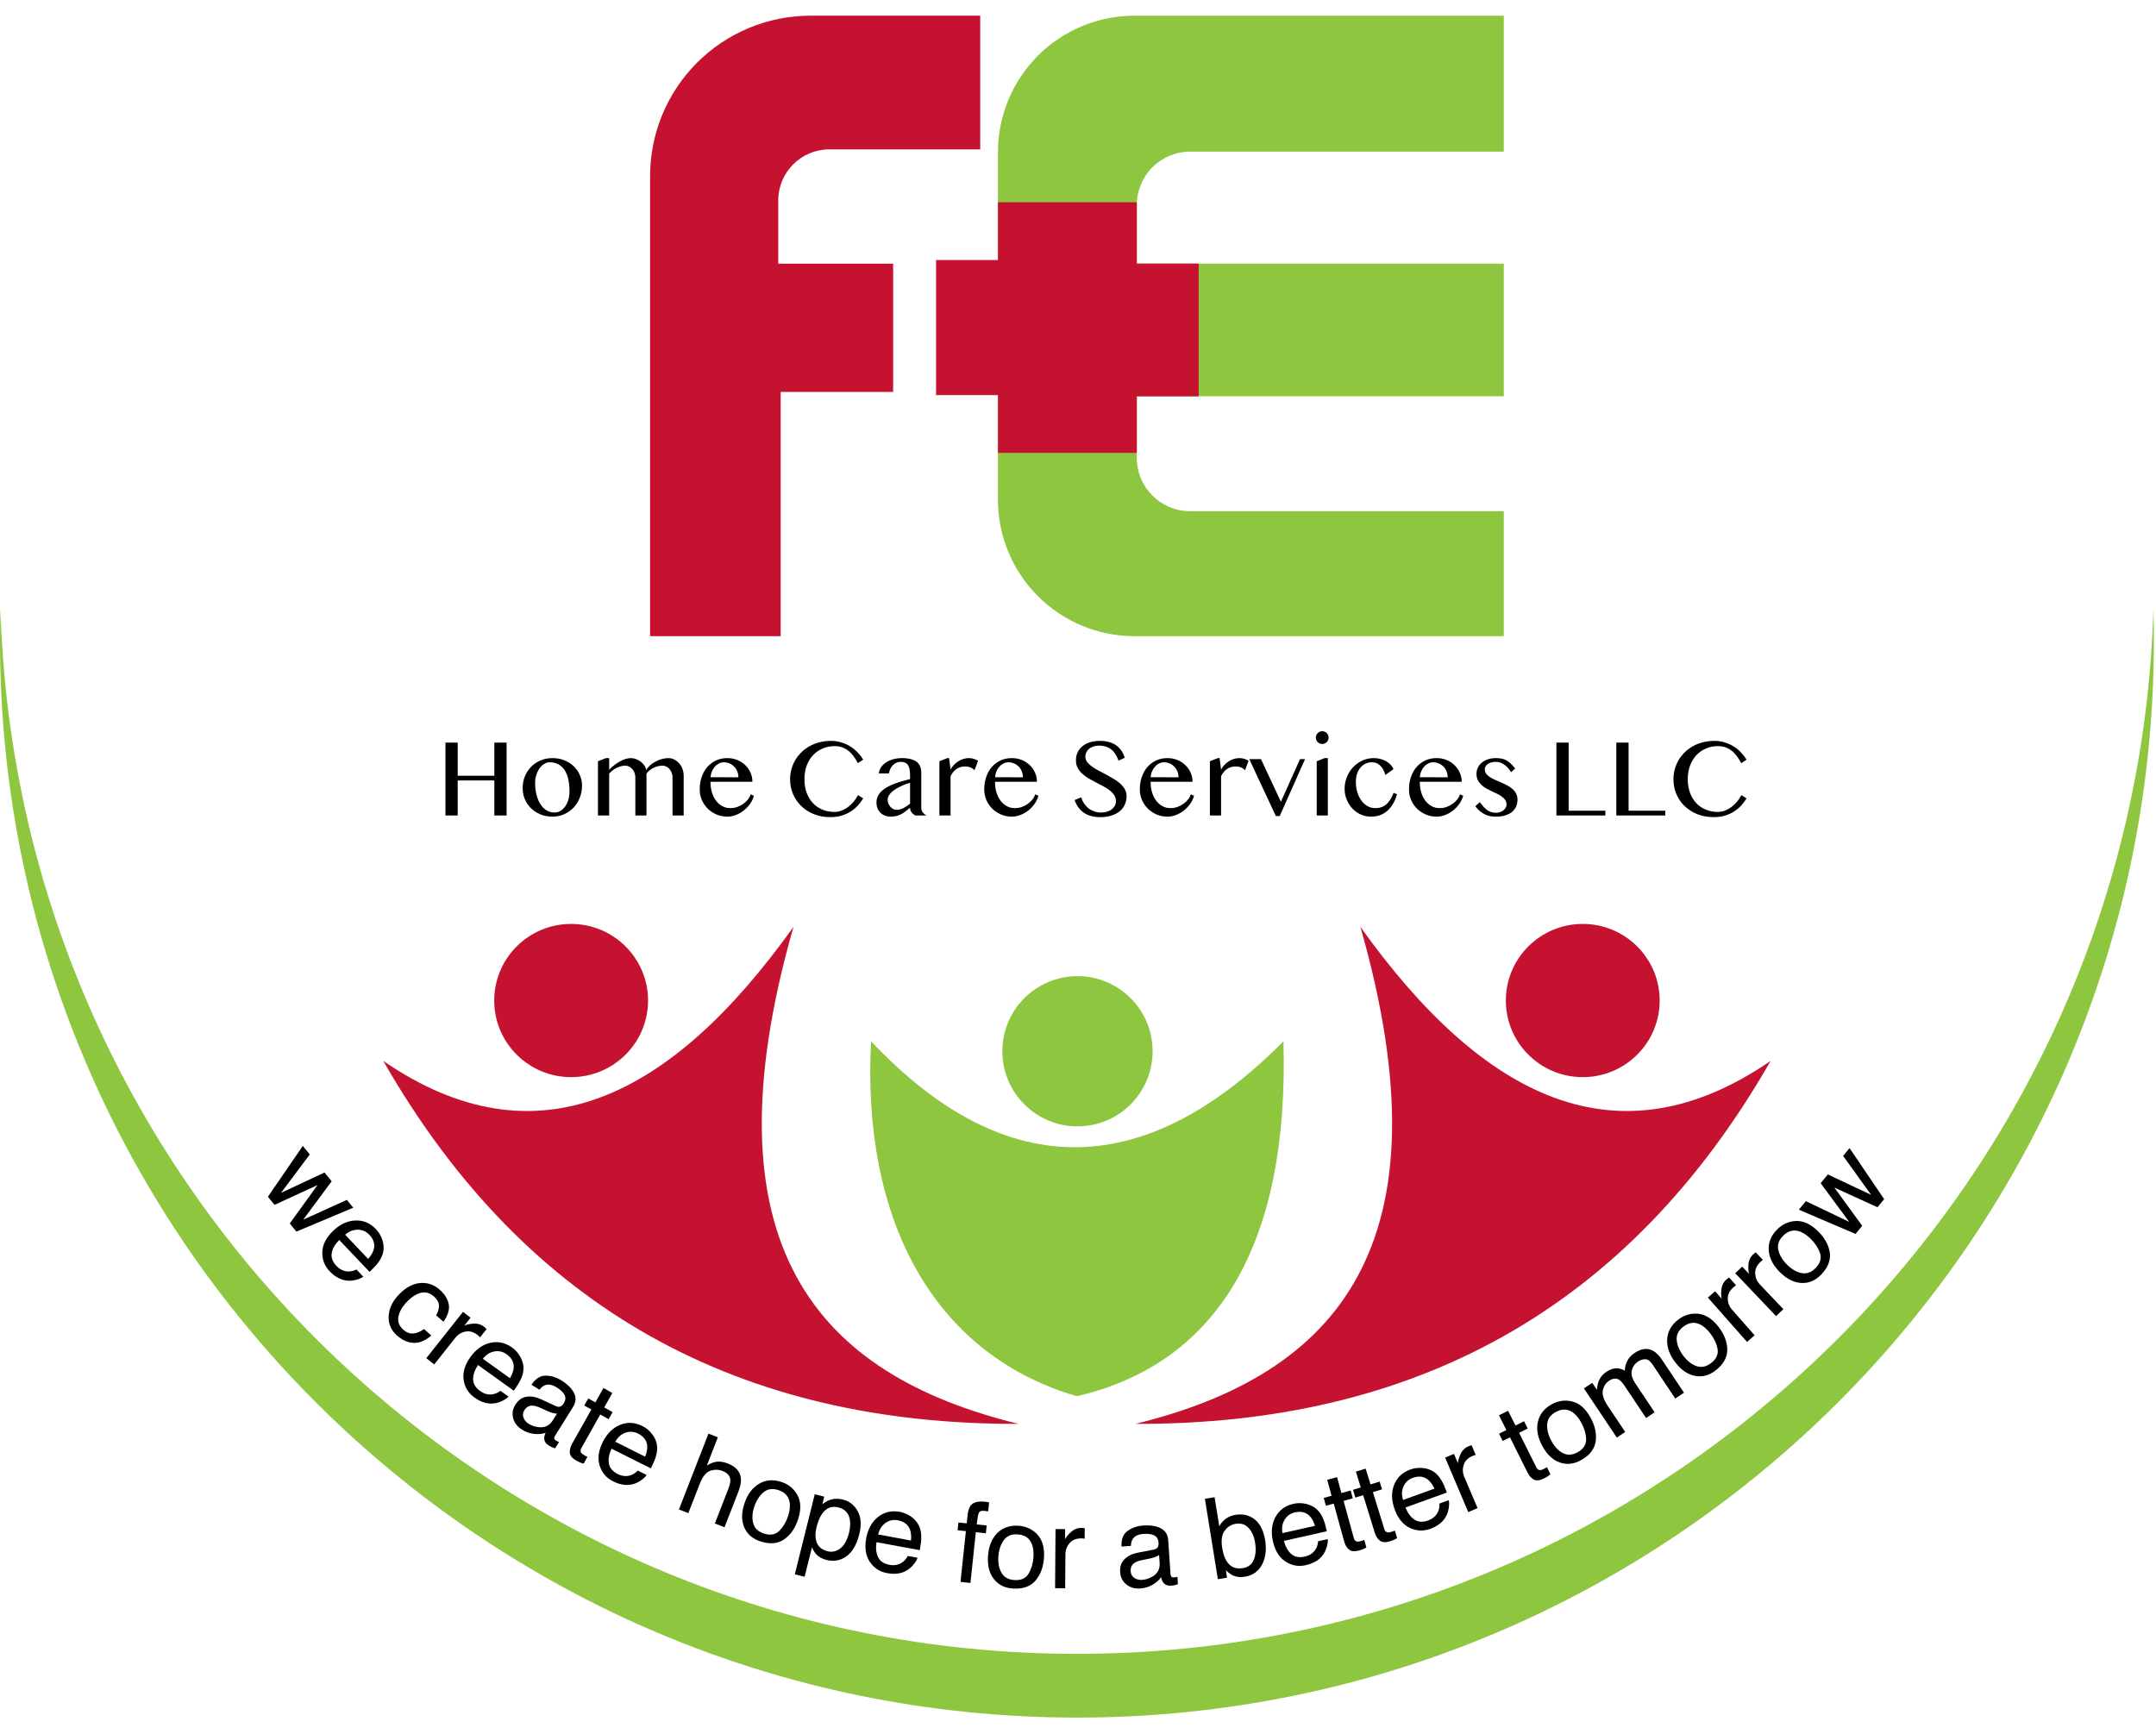 <svg width="92" height="74" viewBox="0 0 92 74" fill="none" xmlns="http://www.w3.org/2000/svg">
<g clip-path="url(#clip0_11057_3140)">
<path fill-rule="evenodd" clip-rule="evenodd" d="M41.828 0.669H34.587C32.771 0.669 31.029 1.39 29.745 2.674C28.462 3.958 27.74 5.7 27.74 7.516V27.151H33.312V16.726H38.112V11.253H33.209V8.557C33.209 7.352 34.185 6.375 35.389 6.375C37.943 6.375 41.828 6.375 41.828 6.375V0.669Z" fill="#C51230"/>
<path fill-rule="evenodd" clip-rule="evenodd" d="M64.169 0.669H48.41C46.864 0.669 45.382 1.283 44.291 2.375C43.198 3.468 42.584 4.95 42.584 6.495V21.325C42.584 22.87 43.198 24.352 44.291 25.445C45.382 26.537 46.864 27.151 48.41 27.151H64.169V21.818H50.786C49.529 21.818 48.51 20.799 48.51 19.541V16.914H64.169V11.25H48.51V8.748C48.51 8.144 48.749 7.565 49.176 7.138C49.603 6.711 50.183 6.471 50.786 6.471C55.13 6.471 64.169 6.471 64.169 6.471V0.669Z" fill="#8EC63F"/>
<path fill-rule="evenodd" clip-rule="evenodd" d="M42.584 8.633H48.51V11.25H51.15V16.914H48.51V19.328H42.584V16.863H39.943V11.098H42.584V8.633Z" fill="#C51230"/>
<path d="M19.531 33.31V34.802H19.008V31.691H19.531V33.108H21.094V31.691H21.617V34.802H21.094V33.31H19.531ZM23.572 34.853C23.387 34.853 23.217 34.821 23.062 34.757C22.908 34.693 22.774 34.606 22.661 34.497C22.549 34.386 22.46 34.257 22.396 34.11C22.334 33.961 22.302 33.802 22.302 33.633C22.302 33.457 22.334 33.291 22.396 33.136C22.46 32.98 22.549 32.843 22.661 32.728C22.774 32.612 22.908 32.521 23.062 32.456C23.217 32.388 23.387 32.355 23.572 32.355C23.755 32.355 23.923 32.385 24.076 32.446C24.231 32.507 24.364 32.591 24.477 32.697C24.59 32.804 24.677 32.929 24.74 33.073C24.804 33.215 24.836 33.368 24.836 33.532C24.836 33.714 24.804 33.885 24.74 34.046C24.677 34.206 24.59 34.346 24.477 34.466C24.364 34.585 24.231 34.68 24.076 34.75C23.923 34.819 23.755 34.853 23.572 34.853ZM23.663 34.677C23.757 34.677 23.843 34.653 23.921 34.605C23.999 34.556 24.067 34.491 24.123 34.41C24.179 34.327 24.223 34.232 24.254 34.124C24.285 34.016 24.301 33.902 24.301 33.781C24.301 33.608 24.286 33.445 24.257 33.293C24.227 33.142 24.178 33.009 24.111 32.897C24.044 32.784 23.956 32.696 23.848 32.632C23.74 32.566 23.609 32.533 23.454 32.533C23.375 32.533 23.297 32.556 23.222 32.603C23.147 32.649 23.08 32.711 23.023 32.791C22.966 32.871 22.921 32.965 22.887 33.073C22.852 33.179 22.835 33.292 22.835 33.413C22.835 33.588 22.853 33.752 22.889 33.906C22.926 34.059 22.98 34.193 23.051 34.307C23.123 34.421 23.209 34.512 23.311 34.579C23.414 34.645 23.532 34.677 23.663 34.677ZM25.858 32.355H25.994V32.852C26.055 32.786 26.124 32.724 26.201 32.664C26.278 32.603 26.357 32.55 26.438 32.505C26.519 32.458 26.601 32.421 26.682 32.395C26.763 32.368 26.841 32.355 26.914 32.355C26.985 32.355 27.056 32.367 27.128 32.392C27.201 32.417 27.268 32.453 27.329 32.498C27.392 32.543 27.445 32.597 27.489 32.66C27.534 32.721 27.564 32.788 27.578 32.861C27.617 32.791 27.671 32.725 27.74 32.664C27.81 32.602 27.888 32.548 27.972 32.503C28.057 32.457 28.146 32.421 28.24 32.395C28.335 32.368 28.428 32.355 28.519 32.355C28.61 32.355 28.694 32.375 28.772 32.416C28.852 32.455 28.922 32.509 28.981 32.578C29.041 32.645 29.087 32.725 29.122 32.817C29.156 32.908 29.174 33.005 29.174 33.108V34.802H28.697V33.174C28.697 33.106 28.686 33.043 28.662 32.983C28.64 32.922 28.61 32.869 28.571 32.824C28.532 32.779 28.485 32.743 28.432 32.716C28.381 32.69 28.326 32.676 28.268 32.676C28.202 32.676 28.135 32.686 28.066 32.704C27.999 32.721 27.935 32.746 27.874 32.777C27.813 32.808 27.757 32.845 27.707 32.887C27.657 32.928 27.617 32.972 27.587 33.019V34.802H27.111V33.174C27.111 33.106 27.1 33.043 27.076 32.983C27.053 32.922 27.021 32.869 26.982 32.824C26.943 32.779 26.897 32.743 26.844 32.716C26.791 32.69 26.735 32.676 26.677 32.676C26.616 32.676 26.553 32.686 26.487 32.704C26.423 32.723 26.36 32.748 26.297 32.779C26.236 32.811 26.179 32.847 26.126 32.89C26.073 32.93 26.029 32.973 25.994 33.019V34.802H25.516V32.489L25.858 32.355ZM31.035 34.853C30.873 34.853 30.719 34.823 30.575 34.762C30.433 34.701 30.309 34.618 30.202 34.513C30.096 34.408 30.012 34.286 29.949 34.145C29.888 34.002 29.858 33.852 29.858 33.692C29.858 33.5 29.886 33.322 29.942 33.16C29.998 32.995 30.078 32.854 30.181 32.735C30.285 32.616 30.408 32.523 30.552 32.456C30.697 32.388 30.859 32.355 31.038 32.355C31.194 32.355 31.338 32.383 31.469 32.439C31.601 32.494 31.713 32.568 31.807 32.662C31.902 32.754 31.976 32.861 32.028 32.983C32.081 33.105 32.107 33.233 32.107 33.366H30.317C30.317 33.527 30.338 33.676 30.378 33.814C30.421 33.952 30.479 34.071 30.554 34.171C30.629 34.271 30.718 34.349 30.822 34.405C30.925 34.462 31.038 34.49 31.162 34.49C31.265 34.49 31.364 34.473 31.46 34.441C31.555 34.406 31.641 34.361 31.718 34.307C31.796 34.252 31.863 34.189 31.917 34.119C31.972 34.049 32.01 33.976 32.032 33.901L32.171 33.962C32.136 34.085 32.081 34.201 32.004 34.309C31.927 34.417 31.838 34.512 31.734 34.593C31.633 34.673 31.522 34.736 31.401 34.783C31.281 34.83 31.159 34.853 31.035 34.853ZM31.509 33.174C31.509 33.083 31.493 32.998 31.46 32.92C31.429 32.842 31.385 32.775 31.328 32.718C31.272 32.66 31.206 32.615 31.131 32.582C31.056 32.55 30.976 32.533 30.89 32.533C30.818 32.533 30.749 32.55 30.683 32.582C30.618 32.614 30.559 32.658 30.507 32.716C30.456 32.772 30.413 32.84 30.378 32.918C30.346 32.996 30.326 33.081 30.32 33.171L31.509 33.174ZM34.327 33.258C34.327 33.475 34.36 33.671 34.425 33.844C34.491 34.017 34.581 34.163 34.695 34.283C34.811 34.402 34.947 34.494 35.103 34.558C35.26 34.62 35.429 34.652 35.612 34.652C35.722 34.652 35.828 34.63 35.929 34.588C36.031 34.546 36.125 34.491 36.211 34.424C36.298 34.355 36.377 34.279 36.445 34.194C36.514 34.108 36.57 34.021 36.614 33.934L36.835 34.075C36.771 34.179 36.695 34.28 36.607 34.377C36.52 34.472 36.418 34.558 36.302 34.633C36.188 34.706 36.058 34.765 35.913 34.809C35.769 34.853 35.608 34.874 35.429 34.874C35.171 34.874 34.937 34.831 34.726 34.745C34.516 34.659 34.336 34.543 34.186 34.396C34.036 34.249 33.919 34.078 33.836 33.882C33.755 33.685 33.714 33.477 33.714 33.258C33.714 33.113 33.733 32.971 33.771 32.833C33.808 32.694 33.862 32.564 33.933 32.444C34.005 32.322 34.091 32.211 34.193 32.111C34.296 32.009 34.412 31.922 34.54 31.85C34.67 31.777 34.812 31.721 34.965 31.681C35.118 31.641 35.282 31.62 35.455 31.62C35.621 31.62 35.773 31.643 35.913 31.689C36.053 31.732 36.181 31.791 36.295 31.864C36.411 31.938 36.513 32.023 36.602 32.12C36.693 32.216 36.771 32.316 36.835 32.42L36.607 32.571C36.477 32.319 36.332 32.135 36.171 32.019C36.01 31.902 35.824 31.843 35.615 31.843C35.435 31.843 35.267 31.876 35.11 31.942C34.954 32.008 34.817 32.101 34.7 32.223C34.584 32.345 34.492 32.494 34.425 32.669C34.36 32.843 34.327 33.039 34.327 33.258ZM39.057 34.802C38.994 34.77 38.941 34.727 38.897 34.67C38.855 34.612 38.834 34.547 38.834 34.473C38.778 34.516 38.722 34.559 38.667 34.605C38.614 34.65 38.555 34.691 38.491 34.729C38.429 34.765 38.358 34.795 38.28 34.818C38.203 34.842 38.114 34.853 38.013 34.853C37.919 34.853 37.834 34.838 37.757 34.806C37.682 34.777 37.618 34.735 37.565 34.682C37.513 34.629 37.472 34.566 37.443 34.492C37.414 34.419 37.4 34.34 37.4 34.255C37.4 34.152 37.421 34.059 37.461 33.976C37.502 33.893 37.557 33.819 37.628 33.755C37.7 33.69 37.783 33.632 37.877 33.582C37.97 33.53 38.071 33.485 38.177 33.446C38.283 33.405 38.393 33.369 38.505 33.338C38.618 33.306 38.727 33.278 38.834 33.251V33.101C38.834 32.991 38.826 32.899 38.81 32.824C38.795 32.749 38.77 32.689 38.738 32.643C38.705 32.596 38.663 32.564 38.611 32.545C38.561 32.525 38.501 32.514 38.43 32.514C38.363 32.514 38.301 32.528 38.245 32.554C38.189 32.581 38.139 32.617 38.095 32.662C38.053 32.706 38.017 32.758 37.989 32.819C37.963 32.879 37.945 32.942 37.935 33.009H37.499C37.511 32.906 37.547 32.814 37.604 32.733C37.664 32.651 37.738 32.583 37.827 32.528C37.916 32.472 38.017 32.429 38.13 32.399C38.244 32.37 38.362 32.355 38.484 32.355C38.641 32.355 38.772 32.37 38.878 32.402C38.985 32.431 39.07 32.474 39.134 32.528C39.198 32.583 39.244 32.65 39.27 32.73C39.298 32.808 39.312 32.895 39.312 32.991V34.473C39.312 34.547 39.334 34.612 39.376 34.67C39.419 34.727 39.473 34.77 39.535 34.802H39.057ZM38.834 33.404C38.765 33.425 38.694 33.45 38.62 33.479C38.547 33.507 38.475 33.539 38.404 33.575C38.334 33.609 38.267 33.647 38.203 33.687C38.139 33.728 38.082 33.772 38.034 33.819C37.985 33.866 37.947 33.915 37.919 33.967C37.891 34.018 37.877 34.072 37.877 34.128C37.877 34.188 37.888 34.244 37.909 34.297C37.931 34.349 37.96 34.395 37.996 34.436C38.032 34.475 38.074 34.506 38.121 34.53C38.167 34.551 38.216 34.562 38.266 34.562C38.319 34.562 38.37 34.555 38.419 34.541C38.467 34.527 38.514 34.508 38.559 34.485C38.605 34.46 38.65 34.432 38.695 34.401C38.741 34.369 38.787 34.336 38.834 34.3V33.404ZM40.426 32.355H40.499L40.562 32.845C40.6 32.773 40.647 32.708 40.703 32.648C40.759 32.589 40.821 32.537 40.889 32.493C40.957 32.449 41.029 32.416 41.104 32.392C41.181 32.367 41.258 32.355 41.337 32.355C41.407 32.355 41.476 32.364 41.543 32.383C41.612 32.402 41.676 32.431 41.735 32.472L41.585 32.873C41.554 32.839 41.521 32.812 41.487 32.791C41.452 32.769 41.417 32.753 41.381 32.742C41.345 32.729 41.308 32.721 41.271 32.718C41.233 32.715 41.196 32.714 41.158 32.714C41.099 32.714 41.04 32.722 40.982 32.739C40.926 32.757 40.872 32.782 40.82 32.817C40.769 32.85 40.721 32.893 40.677 32.946C40.633 32.998 40.595 33.059 40.562 33.129V34.802H40.086V32.486L40.426 32.355ZM43.176 34.853C43.014 34.853 42.86 34.823 42.717 34.762C42.574 34.701 42.45 34.618 42.343 34.513C42.237 34.408 42.153 34.286 42.09 34.145C42.029 34.002 41.999 33.852 41.999 33.692C41.999 33.5 42.027 33.322 42.083 33.16C42.139 32.995 42.219 32.854 42.322 32.735C42.426 32.616 42.549 32.523 42.693 32.456C42.839 32.388 43 32.355 43.179 32.355C43.335 32.355 43.479 32.383 43.61 32.439C43.742 32.494 43.854 32.568 43.948 32.662C44.044 32.754 44.117 32.861 44.169 32.983C44.222 33.105 44.248 33.233 44.248 33.366H42.458C42.458 33.527 42.479 33.676 42.519 33.814C42.562 33.952 42.62 34.071 42.695 34.171C42.77 34.271 42.86 34.349 42.963 34.405C43.066 34.462 43.179 34.49 43.303 34.49C43.406 34.49 43.506 34.473 43.601 34.441C43.696 34.406 43.782 34.361 43.859 34.307C43.937 34.252 44.004 34.189 44.059 34.119C44.113 34.049 44.151 33.976 44.173 33.901L44.312 33.962C44.277 34.085 44.222 34.201 44.145 34.309C44.069 34.417 43.979 34.512 43.876 34.593C43.774 34.673 43.663 34.736 43.542 34.783C43.422 34.83 43.3 34.853 43.176 34.853ZM43.65 33.174C43.65 33.083 43.634 32.998 43.601 32.92C43.57 32.842 43.526 32.775 43.47 32.718C43.413 32.66 43.348 32.615 43.273 32.582C43.197 32.55 43.117 32.533 43.031 32.533C42.959 32.533 42.89 32.55 42.824 32.582C42.759 32.614 42.7 32.658 42.648 32.716C42.597 32.772 42.554 32.84 42.519 32.918C42.487 32.996 42.467 33.081 42.461 33.171L43.65 33.174ZM46.993 34.677C47.07 34.677 47.146 34.667 47.221 34.647C47.296 34.625 47.363 34.594 47.423 34.553C47.482 34.511 47.53 34.46 47.566 34.401C47.602 34.34 47.62 34.269 47.62 34.189C47.62 34.094 47.595 34.01 47.545 33.936C47.496 33.861 47.432 33.793 47.352 33.732C47.273 33.669 47.181 33.611 47.078 33.556C46.976 33.501 46.872 33.447 46.766 33.392C46.66 33.337 46.555 33.28 46.451 33.221C46.35 33.16 46.259 33.092 46.179 33.019C46.099 32.944 46.035 32.861 45.985 32.77C45.936 32.678 45.912 32.572 45.912 32.453C45.912 32.334 45.934 32.224 45.977 32.123C46.023 32.021 46.089 31.933 46.175 31.86C46.261 31.785 46.366 31.726 46.491 31.684C46.618 31.642 46.763 31.62 46.925 31.62C47.072 31.62 47.204 31.636 47.319 31.667C47.435 31.699 47.537 31.745 47.624 31.806C47.712 31.867 47.786 31.942 47.847 32.031C47.908 32.12 47.958 32.223 47.995 32.341L47.728 32.463C47.696 32.367 47.657 32.281 47.608 32.202C47.56 32.123 47.502 32.054 47.434 31.998C47.367 31.942 47.289 31.899 47.2 31.869C47.112 31.838 47.013 31.822 46.902 31.822C46.803 31.822 46.717 31.836 46.644 31.864C46.57 31.891 46.508 31.927 46.459 31.972C46.41 32.016 46.373 32.066 46.348 32.123C46.325 32.177 46.313 32.234 46.313 32.291C46.313 32.373 46.338 32.448 46.388 32.517C46.438 32.584 46.505 32.648 46.587 32.709C46.67 32.769 46.764 32.826 46.869 32.883C46.975 32.939 47.083 32.996 47.193 33.054C47.302 33.112 47.409 33.172 47.514 33.235C47.621 33.297 47.715 33.366 47.798 33.441C47.881 33.514 47.947 33.596 47.998 33.685C48.048 33.773 48.073 33.871 48.073 33.981C48.073 34.104 48.049 34.221 48.002 34.33C47.955 34.438 47.885 34.533 47.791 34.614C47.697 34.694 47.581 34.757 47.441 34.804C47.302 34.851 47.14 34.874 46.956 34.874C46.806 34.874 46.672 34.858 46.555 34.825C46.437 34.792 46.333 34.745 46.243 34.682C46.154 34.62 46.077 34.544 46.013 34.455C45.949 34.364 45.896 34.261 45.855 34.145L46.135 34.03C46.168 34.132 46.211 34.222 46.266 34.302C46.322 34.382 46.387 34.45 46.461 34.506C46.534 34.561 46.616 34.603 46.705 34.633C46.795 34.663 46.892 34.677 46.993 34.677ZM49.816 34.853C49.653 34.853 49.5 34.823 49.356 34.762C49.214 34.701 49.09 34.618 48.983 34.513C48.877 34.408 48.792 34.286 48.73 34.145C48.669 34.002 48.638 33.852 48.638 33.692C48.638 33.5 48.666 33.322 48.723 33.16C48.779 32.995 48.859 32.854 48.962 32.735C49.065 32.616 49.189 32.523 49.333 32.456C49.478 32.388 49.64 32.355 49.818 32.355C49.975 32.355 50.119 32.383 50.25 32.439C50.381 32.494 50.494 32.568 50.588 32.662C50.683 32.754 50.757 32.861 50.808 32.983C50.862 33.105 50.888 33.233 50.888 33.366H49.098C49.098 33.527 49.118 33.676 49.159 33.814C49.201 33.952 49.26 34.071 49.335 34.171C49.41 34.271 49.499 34.349 49.602 34.405C49.706 34.462 49.819 34.49 49.943 34.49C50.046 34.49 50.145 34.473 50.241 34.441C50.336 34.406 50.422 34.361 50.499 34.307C50.577 34.252 50.643 34.189 50.698 34.119C50.753 34.049 50.791 33.976 50.813 33.901L50.952 33.962C50.917 34.085 50.862 34.201 50.785 34.309C50.708 34.417 50.618 34.512 50.515 34.593C50.413 34.673 50.302 34.736 50.182 34.783C50.062 34.83 49.94 34.853 49.816 34.853ZM50.29 33.174C50.29 33.083 50.273 32.998 50.241 32.92C50.209 32.842 50.166 32.775 50.109 32.718C50.053 32.66 49.987 32.615 49.912 32.582C49.837 32.55 49.757 32.533 49.67 32.533C49.599 32.533 49.53 32.55 49.464 32.582C49.398 32.614 49.34 32.658 49.288 32.716C49.236 32.772 49.194 32.84 49.159 32.918C49.126 32.996 49.107 33.081 49.1 33.171L50.29 33.174ZM51.969 32.355H52.042L52.105 32.845C52.143 32.773 52.19 32.708 52.246 32.648C52.303 32.589 52.364 32.537 52.432 32.493C52.5 32.449 52.572 32.416 52.647 32.392C52.724 32.367 52.801 32.355 52.88 32.355C52.95 32.355 53.019 32.364 53.086 32.383C53.155 32.402 53.219 32.431 53.279 32.472L53.128 32.873C53.097 32.839 53.064 32.812 53.03 32.791C52.995 32.769 52.96 32.753 52.924 32.742C52.888 32.729 52.852 32.721 52.814 32.718C52.776 32.715 52.739 32.714 52.701 32.714C52.642 32.714 52.583 32.722 52.525 32.739C52.469 32.757 52.415 32.782 52.364 32.817C52.312 32.85 52.264 32.893 52.22 32.946C52.177 32.998 52.138 33.059 52.105 33.129V34.802H51.629V32.486L51.969 32.355ZM53.809 32.399L54.658 34.218L55.473 32.399H55.688L54.607 34.828H54.443L53.309 32.399H53.809ZM56.187 32.491L56.522 32.355H56.661V34.802H56.187V32.491ZM56.149 31.48C56.149 31.442 56.156 31.407 56.17 31.374C56.184 31.341 56.204 31.312 56.229 31.287C56.254 31.262 56.283 31.243 56.316 31.229C56.349 31.215 56.384 31.207 56.421 31.207C56.459 31.207 56.494 31.215 56.527 31.229C56.56 31.243 56.589 31.262 56.614 31.287C56.639 31.312 56.658 31.341 56.672 31.374C56.686 31.407 56.693 31.442 56.693 31.48C56.693 31.517 56.686 31.552 56.672 31.585C56.658 31.618 56.639 31.647 56.614 31.672C56.589 31.697 56.56 31.717 56.527 31.731C56.494 31.745 56.459 31.752 56.421 31.752C56.384 31.752 56.349 31.745 56.316 31.731C56.283 31.717 56.254 31.697 56.229 31.672C56.204 31.647 56.184 31.618 56.17 31.585C56.156 31.552 56.149 31.517 56.149 31.48ZM59.115 33.075C59.098 33.013 59.075 32.949 59.045 32.885C59.015 32.821 58.977 32.763 58.93 32.711C58.885 32.658 58.831 32.615 58.768 32.582C58.706 32.55 58.632 32.533 58.548 32.533C58.44 32.533 58.343 32.555 58.257 32.599C58.171 32.643 58.098 32.702 58.039 32.777C57.979 32.852 57.934 32.94 57.903 33.04C57.871 33.14 57.856 33.246 57.856 33.359C57.856 33.512 57.875 33.658 57.914 33.795C57.955 33.931 58.011 34.051 58.083 34.154C58.157 34.258 58.244 34.34 58.346 34.401C58.449 34.46 58.564 34.49 58.691 34.49C58.802 34.49 58.898 34.472 58.979 34.438C59.062 34.402 59.133 34.354 59.193 34.295C59.254 34.236 59.306 34.167 59.35 34.089C59.394 34.009 59.433 33.925 59.467 33.837L59.611 33.896C59.57 34.046 59.515 34.181 59.446 34.3C59.377 34.419 59.296 34.519 59.202 34.602C59.11 34.684 59.005 34.746 58.888 34.79C58.772 34.832 58.646 34.853 58.51 34.853C58.352 34.853 58.204 34.823 58.067 34.762C57.929 34.699 57.809 34.614 57.708 34.506C57.606 34.398 57.526 34.272 57.466 34.128C57.407 33.984 57.377 33.831 57.377 33.666C57.377 33.546 57.392 33.43 57.422 33.319C57.451 33.206 57.493 33.102 57.546 33.005C57.601 32.908 57.666 32.819 57.741 32.739C57.817 32.66 57.902 32.592 57.994 32.535C58.086 32.477 58.185 32.433 58.29 32.402C58.396 32.37 58.506 32.355 58.62 32.355C58.716 32.355 58.807 32.366 58.895 32.388C58.983 32.41 59.063 32.441 59.137 32.481C59.21 32.521 59.275 32.57 59.331 32.629C59.388 32.687 59.431 32.752 59.463 32.824L59.115 33.075ZM61.301 34.853C61.139 34.853 60.985 34.823 60.842 34.762C60.699 34.701 60.575 34.618 60.468 34.513C60.362 34.408 60.278 34.286 60.215 34.145C60.154 34.002 60.124 33.852 60.124 33.692C60.124 33.5 60.152 33.322 60.208 33.16C60.264 32.995 60.344 32.854 60.447 32.735C60.551 32.616 60.674 32.523 60.818 32.456C60.964 32.388 61.125 32.355 61.304 32.355C61.46 32.355 61.604 32.383 61.735 32.439C61.867 32.494 61.979 32.568 62.073 32.662C62.169 32.754 62.242 32.861 62.294 32.983C62.347 33.105 62.374 33.233 62.374 33.366H60.584C60.584 33.527 60.604 33.676 60.645 33.814C60.687 33.952 60.745 34.071 60.82 34.171C60.895 34.271 60.985 34.349 61.088 34.405C61.191 34.462 61.304 34.49 61.428 34.49C61.531 34.49 61.631 34.473 61.726 34.441C61.821 34.406 61.907 34.361 61.984 34.307C62.062 34.252 62.129 34.189 62.184 34.119C62.238 34.049 62.277 33.976 62.298 33.901L62.437 33.962C62.403 34.085 62.347 34.201 62.27 34.309C62.194 34.417 62.104 34.512 62.001 34.593C61.899 34.673 61.788 34.736 61.667 34.783C61.547 34.83 61.425 34.853 61.301 34.853ZM61.775 33.174C61.775 33.083 61.759 32.998 61.726 32.92C61.695 32.842 61.651 32.775 61.595 32.718C61.538 32.66 61.473 32.615 61.398 32.582C61.322 32.55 61.242 32.533 61.156 32.533C61.084 32.533 61.015 32.55 60.95 32.582C60.884 32.614 60.825 32.658 60.773 32.716C60.722 32.772 60.679 32.84 60.645 32.918C60.612 32.996 60.592 33.081 60.586 33.171L61.775 33.174ZM63.84 34.687C63.904 34.687 63.963 34.677 64.018 34.659C64.073 34.638 64.12 34.612 64.159 34.579C64.199 34.546 64.231 34.508 64.252 34.466C64.274 34.422 64.285 34.378 64.285 34.333C64.285 34.259 64.266 34.195 64.229 34.14C64.193 34.085 64.144 34.037 64.084 33.995C64.024 33.951 63.956 33.911 63.879 33.875C63.803 33.839 63.725 33.802 63.645 33.765C63.565 33.726 63.487 33.685 63.41 33.643C63.334 33.599 63.265 33.548 63.204 33.49C63.144 33.432 63.096 33.366 63.058 33.291C63.022 33.214 63.004 33.125 63.004 33.023C63.004 32.928 63.025 32.84 63.065 32.758C63.106 32.675 63.162 32.604 63.234 32.545C63.308 32.485 63.395 32.439 63.495 32.406C63.595 32.372 63.704 32.355 63.823 32.355C63.903 32.355 63.977 32.36 64.046 32.371C64.115 32.382 64.182 32.403 64.248 32.434C64.315 32.466 64.382 32.511 64.447 32.571C64.513 32.629 64.582 32.704 64.656 32.798L64.48 32.955C64.389 32.807 64.288 32.697 64.175 32.625C64.064 32.551 63.945 32.514 63.818 32.514C63.75 32.514 63.687 32.523 63.631 32.54C63.574 32.556 63.526 32.578 63.485 32.608C63.446 32.636 63.415 32.67 63.391 32.709C63.37 32.748 63.359 32.79 63.359 32.833C63.359 32.905 63.378 32.968 63.417 33.021C63.458 33.074 63.511 33.123 63.577 33.166C63.642 33.209 63.717 33.248 63.8 33.284C63.884 33.32 63.969 33.357 64.055 33.394C64.143 33.432 64.228 33.472 64.311 33.516C64.396 33.56 64.471 33.611 64.536 33.669C64.602 33.725 64.654 33.791 64.694 33.866C64.734 33.941 64.754 34.028 64.754 34.128C64.754 34.23 64.736 34.325 64.698 34.415C64.661 34.502 64.604 34.579 64.527 34.645C64.452 34.709 64.357 34.76 64.243 34.797C64.129 34.835 63.994 34.853 63.84 34.853C63.769 34.853 63.696 34.848 63.621 34.837C63.548 34.826 63.474 34.805 63.398 34.774C63.323 34.741 63.248 34.695 63.173 34.638C63.098 34.58 63.025 34.504 62.953 34.41L63.147 34.234C63.205 34.315 63.261 34.385 63.314 34.443C63.367 34.499 63.421 34.546 63.476 34.584C63.532 34.62 63.589 34.646 63.647 34.663C63.707 34.679 63.771 34.687 63.84 34.687ZM66.414 31.691H66.937V34.6H68.504V34.802H66.414V31.691ZM68.971 31.691H69.494V34.6H71.061V34.802H68.971V31.691ZM72.02 33.258C72.02 33.475 72.053 33.671 72.119 33.844C72.184 34.017 72.274 34.163 72.389 34.283C72.504 34.402 72.64 34.494 72.797 34.558C72.953 34.62 73.123 34.652 73.306 34.652C73.415 34.652 73.521 34.63 73.623 34.588C73.724 34.546 73.818 34.491 73.904 34.424C73.992 34.355 74.07 34.279 74.139 34.194C74.208 34.108 74.264 34.021 74.308 33.934L74.528 34.075C74.464 34.179 74.388 34.28 74.301 34.377C74.213 34.472 74.111 34.558 73.996 34.633C73.882 34.706 73.752 34.765 73.606 34.809C73.462 34.853 73.301 34.874 73.123 34.874C72.865 34.874 72.63 34.831 72.419 34.745C72.21 34.659 72.03 34.543 71.879 34.396C71.729 34.249 71.613 34.078 71.53 33.882C71.449 33.685 71.408 33.477 71.408 33.258C71.408 33.113 71.427 32.971 71.464 32.833C71.502 32.694 71.556 32.564 71.626 32.444C71.698 32.322 71.785 32.211 71.886 32.111C71.99 32.009 72.106 31.922 72.234 31.85C72.364 31.777 72.505 31.721 72.658 31.681C72.812 31.641 72.975 31.62 73.149 31.62C73.314 31.62 73.467 31.643 73.606 31.689C73.747 31.732 73.874 31.791 73.989 31.864C74.104 31.938 74.207 32.023 74.296 32.12C74.387 32.216 74.464 32.316 74.528 32.42L74.301 32.571C74.171 32.319 74.025 32.135 73.864 32.019C73.703 31.902 73.518 31.843 73.308 31.843C73.128 31.843 72.96 31.876 72.804 31.942C72.647 32.008 72.511 32.101 72.393 32.223C72.278 32.345 72.186 32.494 72.119 32.669C72.053 32.843 72.02 33.039 72.02 33.258Z" fill="black"/>
<path d="M13.218 49.271L11.99 50.911L13.847 50.041L14.153 50.415L12.938 52.054L14.801 51.21L15.074 51.543L12.648 52.563L12.365 52.217L13.549 50.577L11.716 51.422L11.433 51.075L12.921 48.906L13.218 49.271Z" fill="black"/>
<path d="M16.047 52.462C16.172 52.594 16.263 52.752 16.32 52.932C16.376 53.114 16.386 53.283 16.351 53.44C16.318 53.59 16.25 53.734 16.147 53.872C16.079 53.971 15.954 54.107 15.769 54.282L14.476 52.92C14.296 53.102 14.189 53.288 14.156 53.478C14.123 53.667 14.189 53.85 14.354 54.025C14.509 54.188 14.686 54.268 14.884 54.265C14.998 54.261 15.107 54.233 15.21 54.18L15.502 54.487C15.426 54.543 15.326 54.587 15.199 54.619C15.074 54.652 14.957 54.666 14.852 54.658C14.671 54.65 14.498 54.59 14.333 54.48C14.242 54.422 14.154 54.347 14.063 54.252C13.844 54.02 13.741 53.746 13.754 53.427C13.767 53.108 13.924 52.808 14.222 52.525C14.516 52.245 14.832 52.1 15.169 52.088C15.507 52.076 15.799 52.201 16.047 52.462ZM15.709 53.73C15.83 53.59 15.909 53.459 15.945 53.338C16.012 53.111 15.95 52.899 15.76 52.698C15.624 52.555 15.459 52.483 15.265 52.482C15.07 52.482 14.892 52.553 14.729 52.697L15.709 53.73Z" fill="black"/>
<path d="M18.756 55.037C18.973 55.227 19.103 55.434 19.148 55.658C19.193 55.88 19.117 56.132 18.923 56.41L18.608 56.133C18.692 56 18.733 55.864 18.732 55.726C18.732 55.59 18.656 55.454 18.506 55.322C18.299 55.141 18.064 55.11 17.801 55.231C17.632 55.309 17.463 55.442 17.297 55.631C17.13 55.822 17.03 56.017 16.997 56.219C16.965 56.42 17.037 56.597 17.212 56.752C17.346 56.87 17.487 56.923 17.638 56.91C17.787 56.899 17.938 56.835 18.092 56.721L18.406 56.997C18.149 57.217 17.898 57.323 17.652 57.312C17.406 57.303 17.171 57.199 16.946 57.002C16.695 56.782 16.574 56.514 16.584 56.201C16.592 55.888 16.716 55.596 16.955 55.325C17.248 54.992 17.557 54.805 17.884 54.763C18.21 54.723 18.502 54.813 18.756 55.037Z" fill="black"/>
<path d="M19.759 55.986L20.079 56.24L19.809 56.582C19.887 56.535 20.016 56.507 20.194 56.492C20.372 56.478 20.529 56.524 20.663 56.629C20.668 56.634 20.678 56.643 20.692 56.656C20.706 56.67 20.73 56.692 20.763 56.724L20.486 57.075C20.468 57.056 20.453 57.04 20.436 57.025C20.421 57.011 20.402 56.994 20.383 56.979C20.212 56.845 20.039 56.795 19.862 56.83C19.685 56.866 19.542 56.954 19.43 57.094L18.528 58.233L18.191 57.965L19.759 55.986Z" fill="black"/>
<path d="M21.855 57.513C22.002 57.618 22.121 57.755 22.211 57.923C22.301 58.091 22.343 58.256 22.338 58.416C22.333 58.57 22.293 58.724 22.217 58.878C22.171 58.988 22.072 59.145 21.924 59.353L20.398 58.257C20.256 58.47 20.186 58.673 20.188 58.865C20.192 59.057 20.29 59.224 20.486 59.364C20.668 59.496 20.857 59.542 21.051 59.501C21.163 59.477 21.265 59.428 21.355 59.356L21.7 59.603C21.636 59.673 21.546 59.735 21.428 59.791C21.311 59.846 21.2 59.881 21.093 59.894C20.914 59.919 20.732 59.894 20.55 59.818C20.451 59.777 20.349 59.719 20.243 59.642C19.983 59.456 19.83 59.206 19.784 58.891C19.738 58.575 19.834 58.251 20.074 57.916C20.31 57.587 20.594 57.385 20.922 57.31C21.252 57.235 21.562 57.302 21.855 57.513ZM21.762 58.821C21.854 58.661 21.906 58.517 21.919 58.391C21.942 58.156 21.842 57.959 21.618 57.798C21.457 57.682 21.281 57.643 21.09 57.679C20.899 57.715 20.737 57.819 20.604 57.99L21.762 58.821Z" fill="black"/>
<path d="M22.376 60.185C22.311 60.289 22.297 60.396 22.338 60.503C22.377 60.611 22.449 60.698 22.555 60.764C22.684 60.844 22.826 60.893 22.984 60.909C23.247 60.939 23.449 60.843 23.586 60.622L23.768 60.332C23.705 60.332 23.634 60.319 23.551 60.294C23.469 60.268 23.392 60.239 23.32 60.205L23.081 60.094C22.938 60.029 22.82 59.995 22.732 59.99C22.58 59.983 22.461 60.048 22.376 60.185ZM23.715 60.01C23.806 60.052 23.883 60.052 23.948 60.011C23.985 59.989 24.022 59.947 24.058 59.888C24.135 59.765 24.146 59.648 24.093 59.538C24.038 59.427 23.929 59.32 23.763 59.217C23.573 59.098 23.406 59.064 23.263 59.117C23.183 59.144 23.101 59.209 23.02 59.311L22.678 59.099C22.85 58.84 23.052 58.71 23.283 58.711C23.514 58.711 23.741 58.781 23.961 58.918C24.217 59.078 24.395 59.255 24.495 59.451C24.593 59.646 24.579 59.845 24.452 60.048L23.683 61.281C23.659 61.319 23.648 61.354 23.649 61.386C23.652 61.419 23.677 61.45 23.726 61.481C23.743 61.492 23.762 61.502 23.783 61.513C23.805 61.523 23.828 61.533 23.854 61.544L23.688 61.81C23.621 61.791 23.572 61.773 23.539 61.76C23.507 61.744 23.465 61.721 23.415 61.689C23.288 61.611 23.225 61.509 23.222 61.386C23.221 61.322 23.241 61.242 23.283 61.149C23.149 61.199 22.99 61.215 22.806 61.199C22.622 61.182 22.447 61.122 22.28 61.017C22.078 60.892 21.95 60.728 21.898 60.528C21.846 60.327 21.875 60.136 21.989 59.955C22.113 59.756 22.271 59.641 22.466 59.611C22.66 59.58 22.867 59.616 23.087 59.718L23.715 60.01Z" fill="black"/>
<path d="M25.749 59.238L26.129 59.452L25.784 60.067L26.141 60.267L25.971 60.569L25.614 60.368L24.807 61.805C24.764 61.881 24.762 61.949 24.8 62.004C24.821 62.035 24.865 62.07 24.934 62.108C24.951 62.119 24.97 62.129 24.992 62.141C25.013 62.151 25.038 62.163 25.068 62.176L24.904 62.468C24.854 62.456 24.804 62.44 24.755 62.419C24.705 62.398 24.653 62.373 24.598 62.342C24.424 62.244 24.329 62.133 24.316 62.009C24.304 61.886 24.337 61.754 24.415 61.612L25.235 60.155L24.932 59.986L25.102 59.683L25.404 59.853L25.749 59.238Z" fill="black"/>
<path d="M27.416 60.863C27.579 60.944 27.717 61.061 27.832 61.212C27.947 61.364 28.015 61.519 28.035 61.679C28.054 61.832 28.04 61.989 27.989 62.154C27.96 62.27 27.888 62.441 27.774 62.669L26.095 61.827C25.987 62.06 25.949 62.271 25.984 62.461C26.017 62.651 26.142 62.8 26.356 62.908C26.558 63.009 26.751 63.024 26.936 62.953C27.043 62.912 27.135 62.848 27.213 62.762L27.592 62.952C27.541 63.03 27.461 63.106 27.353 63.179C27.247 63.253 27.141 63.304 27.039 63.334C26.866 63.388 26.683 63.391 26.491 63.344C26.387 63.321 26.277 63.279 26.159 63.221C25.875 63.077 25.684 62.854 25.588 62.55C25.492 62.246 25.537 61.91 25.721 61.543C25.903 61.181 26.15 60.936 26.463 60.81C26.776 60.683 27.094 60.701 27.416 60.863ZM27.529 62.169C27.596 61.997 27.626 61.848 27.618 61.721C27.604 61.485 27.473 61.306 27.226 61.182C27.05 61.094 26.869 61.082 26.687 61.147C26.504 61.213 26.361 61.342 26.256 61.532L27.529 62.169Z" fill="black"/>
<path d="M30.231 61.185L30.632 61.341L30.164 62.545C30.305 62.463 30.423 62.413 30.517 62.394C30.679 62.361 30.857 62.382 31.05 62.457C31.397 62.592 31.585 62.803 31.615 63.09C31.631 63.246 31.595 63.439 31.505 63.671L30.916 65.181L30.504 65.02L31.081 63.537C31.149 63.364 31.176 63.228 31.163 63.131C31.139 62.974 31.028 62.857 30.828 62.778C30.662 62.713 30.488 62.711 30.309 62.771C30.13 62.831 29.98 63.018 29.858 63.332L29.372 64.578L28.971 64.423L30.231 61.185Z" fill="black"/>
<path d="M32.606 65.452C32.878 65.539 33.097 65.497 33.263 65.326C33.429 65.155 33.551 64.946 33.631 64.698C33.702 64.473 33.723 64.278 33.696 64.115C33.651 63.855 33.487 63.681 33.204 63.591C32.954 63.511 32.741 63.547 32.567 63.7C32.393 63.852 32.264 64.061 32.178 64.328C32.096 64.584 32.086 64.816 32.145 65.023C32.204 65.23 32.358 65.373 32.606 65.452ZM33.328 63.242C33.643 63.343 33.876 63.531 34.027 63.807C34.178 64.082 34.19 64.421 34.062 64.823C33.939 65.21 33.741 65.501 33.468 65.692C33.197 65.884 32.859 65.915 32.457 65.788C32.12 65.68 31.89 65.483 31.763 65.197C31.637 64.91 31.634 64.578 31.755 64.201C31.883 63.796 32.09 63.508 32.375 63.334C32.66 63.161 32.977 63.131 33.328 63.242Z" fill="black"/>
<path d="M35.311 66.205C35.505 66.254 35.688 66.213 35.856 66.085C36.026 65.956 36.15 65.733 36.23 65.412C36.279 65.217 36.291 65.042 36.27 64.887C36.229 64.59 36.064 64.406 35.776 64.334C35.486 64.262 35.253 64.356 35.075 64.615C34.98 64.752 34.903 64.939 34.845 65.174C34.797 65.363 34.786 65.531 34.81 65.678C34.856 65.959 35.023 66.133 35.311 66.205ZM34.767 63.774L35.172 63.875L35.092 64.201C35.203 64.11 35.316 64.047 35.429 64.01C35.593 63.954 35.771 63.949 35.961 63.997C36.243 64.066 36.455 64.232 36.599 64.494C36.743 64.756 36.766 65.084 36.667 65.479C36.535 66.013 36.297 66.359 35.957 66.517C35.742 66.618 35.515 66.638 35.276 66.578C35.089 66.532 34.942 66.452 34.835 66.34C34.773 66.276 34.71 66.176 34.646 66.043L34.334 67.294L33.916 67.19L34.767 63.774Z" fill="black"/>
<path d="M38.401 64.524C38.58 64.558 38.746 64.631 38.899 64.744C39.051 64.858 39.16 64.989 39.222 65.136C39.284 65.277 39.314 65.434 39.311 65.605C39.315 65.725 39.294 65.909 39.249 66.159L37.401 65.819C37.362 66.072 37.386 66.285 37.47 66.458C37.555 66.632 37.715 66.74 37.953 66.784C38.174 66.824 38.364 66.785 38.522 66.665C38.613 66.596 38.684 66.509 38.735 66.406L39.153 66.482C39.124 66.572 39.069 66.667 38.986 66.767C38.904 66.867 38.817 66.946 38.727 67.004C38.576 67.103 38.402 67.157 38.204 67.166C38.097 67.172 37.98 67.163 37.851 67.138C37.538 67.082 37.292 66.919 37.115 66.654C36.939 66.39 36.888 66.055 36.962 65.649C37.036 65.251 37.206 64.947 37.471 64.739C37.737 64.53 38.046 64.459 38.401 64.524ZM38.874 65.748C38.891 65.564 38.876 65.412 38.834 65.293C38.755 65.07 38.58 64.933 38.308 64.883C38.114 64.847 37.937 64.887 37.781 65.001C37.623 65.115 37.521 65.277 37.474 65.489L38.874 65.748Z" fill="black"/>
<path d="M41.294 64.621C41.319 64.446 41.363 64.321 41.427 64.245C41.542 64.113 41.742 64.061 42.028 64.091C42.055 64.095 42.082 64.098 42.111 64.103C42.139 64.108 42.171 64.113 42.208 64.12L42.167 64.505C42.123 64.497 42.091 64.491 42.072 64.489C42.052 64.485 42.033 64.483 42.016 64.482C41.886 64.468 41.804 64.492 41.772 64.556C41.74 64.62 41.709 64.788 41.681 65.06L42.104 65.105L42.068 65.438L41.64 65.392L41.41 67.558L40.986 67.513L41.216 65.347L40.862 65.309L40.897 64.977L41.251 65.015L41.294 64.621Z" fill="black"/>
<path d="M43.292 67.435C43.577 67.452 43.78 67.357 43.898 67.151C44.017 66.945 44.083 66.712 44.1 66.451C44.114 66.216 44.087 66.022 44.019 65.87C43.912 65.63 43.711 65.502 43.414 65.485C43.151 65.468 42.954 65.556 42.824 65.746C42.692 65.936 42.618 66.172 42.601 66.451C42.586 66.72 42.632 66.947 42.74 67.132C42.849 67.319 43.033 67.42 43.292 67.435ZM43.449 65.116C43.778 65.136 44.05 65.261 44.265 65.49C44.479 65.721 44.574 66.046 44.549 66.466C44.524 66.873 44.404 67.203 44.188 67.456C43.971 67.709 43.651 67.823 43.229 67.797C42.878 67.776 42.606 67.642 42.413 67.395C42.219 67.148 42.135 66.828 42.159 66.431C42.185 66.008 42.314 65.677 42.546 65.439C42.78 65.202 43.081 65.094 43.449 65.116Z" fill="black"/>
<path d="M45.041 65.258L45.45 65.261L45.447 65.697C45.481 65.612 45.564 65.509 45.696 65.389C45.827 65.268 45.978 65.208 46.148 65.209C46.157 65.209 46.17 65.21 46.189 65.211C46.209 65.214 46.241 65.217 46.287 65.222L46.284 65.67C46.259 65.664 46.235 65.661 46.214 65.66C46.192 65.657 46.169 65.657 46.144 65.656C45.927 65.655 45.758 65.722 45.642 65.859C45.523 65.996 45.464 66.154 45.463 66.333L45.452 67.786L45.022 67.782L45.041 65.258Z" fill="black"/>
<path d="M48.247 67.063C48.255 67.186 48.308 67.278 48.403 67.343C48.499 67.407 48.608 67.435 48.732 67.427C48.884 67.416 49.028 67.372 49.165 67.293C49.395 67.162 49.502 66.967 49.484 66.706L49.46 66.365C49.41 66.402 49.344 66.434 49.263 66.461C49.182 66.489 49.102 66.51 49.023 66.525L48.765 66.576C48.61 66.607 48.496 66.647 48.42 66.697C48.294 66.779 48.235 66.902 48.247 67.063ZM49.229 66.136C49.326 66.116 49.39 66.071 49.419 65.999C49.435 65.961 49.441 65.906 49.437 65.836C49.426 65.691 49.367 65.59 49.259 65.532C49.15 65.474 48.998 65.452 48.804 65.465C48.579 65.48 48.424 65.551 48.339 65.677C48.291 65.746 48.264 65.846 48.257 65.977L47.856 66.005C47.842 65.694 47.929 65.471 48.118 65.336C48.305 65.201 48.529 65.125 48.789 65.107C49.09 65.086 49.338 65.127 49.534 65.226C49.727 65.326 49.833 65.495 49.849 65.734L49.949 67.184C49.951 67.228 49.963 67.263 49.983 67.289C50.003 67.314 50.042 67.325 50.102 67.321C50.121 67.32 50.142 67.317 50.166 67.313C50.19 67.308 50.214 67.304 50.242 67.297L50.263 67.61C50.198 67.633 50.148 67.649 50.112 67.656C50.078 67.663 50.031 67.669 49.97 67.672C49.822 67.683 49.712 67.639 49.637 67.539C49.598 67.487 49.568 67.412 49.547 67.312C49.467 67.43 49.349 67.537 49.19 67.632C49.032 67.725 48.854 67.78 48.656 67.794C48.419 67.81 48.221 67.752 48.061 67.62C47.901 67.489 47.813 67.317 47.799 67.103C47.782 66.869 47.844 66.684 47.984 66.545C48.123 66.406 48.311 66.313 48.55 66.267L49.229 66.136Z" fill="black"/>
<path d="M51.415 63.967L51.828 63.899L52.029 65.14C52.102 65.006 52.198 64.897 52.317 64.812C52.437 64.729 52.572 64.676 52.722 64.651C53.038 64.6 53.311 64.665 53.541 64.847C53.772 65.029 53.92 65.328 53.988 65.743C54.05 66.138 54.007 66.481 53.855 66.773C53.703 67.065 53.456 67.238 53.112 67.293C52.92 67.325 52.751 67.305 52.604 67.234C52.516 67.192 52.418 67.119 52.309 67.015L52.361 67.334L51.968 67.396L51.415 63.967ZM53.027 66.927C53.257 66.89 53.414 66.773 53.499 66.575C53.584 66.376 53.603 66.13 53.556 65.834C53.513 65.573 53.421 65.364 53.28 65.211C53.137 65.057 52.955 64.998 52.733 65.034C52.54 65.065 52.381 65.162 52.259 65.328C52.136 65.493 52.1 65.737 52.152 66.06C52.19 66.296 52.251 66.481 52.335 66.617C52.49 66.873 52.721 66.977 53.027 66.927Z" fill="black"/>
<path d="M55.199 64.179C55.376 64.14 55.557 64.142 55.742 64.186C55.927 64.231 56.078 64.309 56.194 64.419C56.307 64.525 56.396 64.657 56.46 64.817C56.511 64.924 56.564 65.103 56.62 65.351L54.788 65.763C54.851 66.011 54.956 66.198 55.102 66.324C55.248 66.449 55.439 66.486 55.674 66.433C55.893 66.384 56.052 66.273 56.151 66.102C56.207 66.002 56.238 65.894 56.245 65.778L56.658 65.686C56.667 65.778 56.654 65.887 56.617 66.012C56.581 66.138 56.533 66.243 56.473 66.331C56.372 66.483 56.233 66.601 56.054 66.686C55.958 66.733 55.847 66.771 55.72 66.8C55.408 66.87 55.119 66.818 54.853 66.643C54.586 66.469 54.407 66.18 54.317 65.778C54.228 65.383 54.265 65.038 54.428 64.741C54.59 64.446 54.847 64.258 55.199 64.179ZM56.114 65.119C56.057 64.943 55.984 64.808 55.898 64.716C55.739 64.542 55.524 64.485 55.254 64.547C55.062 64.589 54.915 64.695 54.815 64.862C54.716 65.027 54.685 65.218 54.725 65.431L56.114 65.119Z" fill="black"/>
<path d="M56.634 63.157L57.054 63.041L57.24 63.721L57.635 63.612L57.727 63.946L57.333 64.055L57.77 65.643C57.792 65.729 57.838 65.778 57.904 65.791C57.941 65.798 57.996 65.792 58.072 65.771C58.093 65.765 58.114 65.759 58.136 65.752C58.16 65.744 58.186 65.735 58.216 65.725L58.305 66.047C58.261 66.073 58.214 66.097 58.164 66.117C58.114 66.137 58.059 66.156 57.999 66.172C57.806 66.225 57.661 66.212 57.565 66.135C57.469 66.056 57.399 65.938 57.356 65.782L56.913 64.171L56.578 64.262L56.486 63.929L56.82 63.836L56.634 63.157Z" fill="black"/>
<path d="M57.858 62.807L58.274 62.679L58.483 63.352L58.873 63.231L58.975 63.563L58.584 63.683L59.071 65.258C59.097 65.341 59.143 65.389 59.211 65.399C59.247 65.406 59.303 65.398 59.378 65.375C59.398 65.369 59.419 65.362 59.442 65.354C59.464 65.346 59.49 65.336 59.52 65.324L59.618 65.644C59.576 65.672 59.53 65.697 59.48 65.718C59.431 65.74 59.377 65.76 59.317 65.778C59.125 65.837 58.981 65.829 58.881 65.754C58.783 65.679 58.71 65.564 58.662 65.409L58.168 63.812L57.836 63.915L57.734 63.584L58.066 63.48L57.858 62.807Z" fill="black"/>
<path d="M60.183 62.716C60.355 62.653 60.535 62.634 60.724 62.654C60.912 62.675 61.072 62.733 61.201 62.828C61.326 62.919 61.43 63.039 61.514 63.189C61.578 63.289 61.653 63.46 61.741 63.7L59.974 64.338C60.069 64.577 60.197 64.748 60.357 64.855C60.518 64.961 60.712 64.974 60.938 64.892C61.149 64.816 61.294 64.686 61.37 64.503C61.413 64.397 61.43 64.286 61.422 64.17L61.82 64.026C61.842 64.117 61.842 64.227 61.822 64.356C61.801 64.484 61.766 64.595 61.717 64.69C61.638 64.853 61.513 64.988 61.347 65.095C61.258 65.154 61.153 65.206 61.029 65.25C60.73 65.359 60.437 65.343 60.15 65.204C59.864 65.065 59.651 64.8 59.511 64.413C59.372 64.032 59.365 63.685 59.489 63.371C59.612 63.057 59.844 62.839 60.183 62.716ZM61.21 63.533C61.13 63.366 61.042 63.242 60.944 63.16C60.764 63.008 60.544 62.979 60.285 63.073C60.099 63.14 59.967 63.263 59.889 63.44C59.81 63.618 59.805 63.811 59.871 64.017L61.21 63.533Z" fill="black"/>
<path d="M61.666 62.209L62.043 62.049L62.213 62.451C62.212 62.36 62.246 62.232 62.319 62.069C62.392 61.905 62.507 61.791 62.664 61.724C62.672 61.721 62.685 61.717 62.702 61.711C62.72 61.704 62.752 61.695 62.796 61.681L62.971 62.093C62.945 62.099 62.923 62.105 62.903 62.112C62.883 62.119 62.86 62.127 62.836 62.137C62.637 62.222 62.51 62.35 62.457 62.523C62.404 62.694 62.412 62.864 62.482 63.028L63.05 64.364L62.653 64.533L61.666 62.209Z" fill="black"/>
<path d="M63.964 60.403L64.353 60.209L64.668 60.839L65.034 60.657L65.189 60.967L64.823 61.15L65.558 62.625C65.597 62.704 65.65 62.742 65.718 62.742C65.755 62.743 65.809 62.726 65.879 62.691C65.897 62.682 65.917 62.671 65.939 62.66C65.96 62.648 65.984 62.634 66.011 62.617L66.16 62.917C66.122 62.952 66.081 62.984 66.036 63.013C65.991 63.042 65.94 63.071 65.884 63.099C65.705 63.188 65.56 63.204 65.45 63.145C65.341 63.086 65.251 62.985 65.178 62.839L64.433 61.343L64.122 61.499L63.968 61.188L64.279 61.034L63.964 60.403Z" fill="black"/>
<path d="M67.325 61.977C67.575 61.836 67.693 61.649 67.682 61.411C67.671 61.174 67.601 60.941 67.474 60.712C67.359 60.507 67.232 60.358 67.094 60.266C66.874 60.123 66.635 60.123 66.376 60.268C66.146 60.396 66.028 60.576 66.019 60.807C66.012 61.038 66.076 61.277 66.213 61.52C66.344 61.755 66.505 61.921 66.697 62.02C66.888 62.118 67.098 62.103 67.325 61.977ZM66.205 59.938C66.495 59.778 66.791 59.737 67.096 59.815C67.401 59.892 67.656 60.116 67.861 60.483C68.06 60.839 68.136 61.181 68.091 61.511C68.044 61.841 67.837 62.109 67.468 62.315C67.16 62.488 66.859 62.521 66.562 62.417C66.267 62.313 66.023 62.088 65.829 61.743C65.622 61.372 65.553 61.024 65.621 60.697C65.69 60.372 65.884 60.119 66.205 59.938Z" fill="black"/>
<path d="M67.589 59.255L67.943 59.018L68.143 59.316C68.158 59.156 68.185 59.03 68.223 58.936C68.287 58.778 68.395 58.649 68.544 58.549C68.714 58.435 68.879 58.385 69.037 58.398C69.127 58.407 69.226 58.44 69.335 58.499C69.339 58.334 69.377 58.189 69.448 58.062C69.519 57.936 69.622 57.828 69.756 57.739C70.043 57.548 70.305 57.519 70.545 57.653C70.674 57.726 70.801 57.855 70.925 58.04L71.859 59.439L71.486 59.687L70.513 58.229C70.419 58.089 70.32 58.016 70.214 58.011C70.107 58.007 70.004 58.038 69.901 58.106C69.761 58.2 69.671 58.328 69.632 58.489C69.592 58.649 69.645 58.837 69.79 59.054L70.605 60.275L70.241 60.519L69.326 59.149C69.231 59.007 69.144 58.914 69.066 58.872C68.947 58.811 68.811 58.829 68.663 58.928C68.528 59.019 68.44 59.153 68.397 59.33C68.356 59.507 68.426 59.731 68.606 60.002L69.35 61.114L68.992 61.354L67.589 59.255Z" fill="black"/>
<path d="M73.023 58.167C73.248 57.99 73.336 57.785 73.287 57.552C73.239 57.319 73.133 57.101 72.972 56.896C72.825 56.711 72.677 56.584 72.525 56.516C72.286 56.408 72.05 56.447 71.817 56.63C71.611 56.793 71.522 56.989 71.55 57.219C71.579 57.449 71.68 57.672 71.853 57.893C72.02 58.103 72.205 58.243 72.41 58.309C72.615 58.376 72.819 58.328 73.023 58.167ZM71.597 56.332C71.856 56.128 72.143 56.04 72.456 56.069C72.769 56.098 73.056 56.277 73.317 56.608C73.57 56.927 73.699 57.254 73.706 57.587C73.712 57.92 73.55 58.217 73.219 58.479C72.941 58.698 72.648 58.779 72.34 58.722C72.032 58.667 71.755 58.484 71.51 58.172C71.247 57.839 71.124 57.507 71.14 57.173C71.156 56.84 71.308 56.56 71.597 56.332Z" fill="black"/>
<path d="M72.878 55.379L73.186 55.109L73.474 55.436C73.443 55.35 73.436 55.218 73.454 55.041C73.471 54.862 73.544 54.717 73.672 54.604C73.678 54.598 73.688 54.59 73.704 54.578C73.719 54.567 73.746 54.548 73.784 54.522L74.081 54.856C74.058 54.87 74.038 54.883 74.022 54.897C74.004 54.91 73.986 54.925 73.967 54.941C73.803 55.085 73.724 55.247 73.727 55.426C73.731 55.607 73.793 55.765 73.911 55.898L74.872 56.988L74.549 57.272L72.878 55.379Z" fill="black"/>
<path d="M74.045 54.34L74.342 54.059L74.643 54.374C74.609 54.289 74.597 54.158 74.607 53.98C74.618 53.802 74.686 53.653 74.809 53.536C74.815 53.531 74.826 53.521 74.84 53.51C74.855 53.497 74.881 53.477 74.918 53.448L75.226 53.773C75.205 53.787 75.185 53.802 75.169 53.814C75.152 53.828 75.135 53.844 75.116 53.862C74.96 54.011 74.886 54.176 74.897 54.355C74.907 54.536 74.974 54.69 75.097 54.82L76.099 55.872L75.787 56.169L74.045 54.34Z" fill="black"/>
<path d="M77.482 54.11C77.68 53.904 77.738 53.688 77.657 53.465C77.576 53.241 77.441 53.04 77.253 52.859C77.083 52.697 76.917 52.591 76.758 52.545C76.506 52.472 76.278 52.542 76.073 52.757C75.89 52.947 75.83 53.154 75.89 53.377C75.951 53.6 76.082 53.809 76.285 54.002C76.48 54.188 76.682 54.299 76.895 54.336C77.107 54.373 77.302 54.298 77.482 54.11ZM75.813 52.493C76.041 52.254 76.312 52.127 76.627 52.111C76.941 52.096 77.25 52.234 77.555 52.525C77.849 52.807 78.023 53.111 78.077 53.441C78.13 53.77 78.01 54.087 77.719 54.392C77.475 54.647 77.196 54.768 76.883 54.756C76.57 54.744 76.271 54.6 75.984 54.327C75.677 54.034 75.508 53.721 75.478 53.389C75.447 53.058 75.558 52.759 75.813 52.493Z" fill="black"/>
<path d="M77.059 51.264L78.908 52.148L77.69 50.497L77.997 50.124L79.843 50.993L78.649 49.332L78.923 48.999L80.4 51.178L80.115 51.524L78.275 50.684L79.463 52.316L79.178 52.662L76.759 51.628L77.059 51.264Z" fill="black"/>
<path fill-rule="evenodd" clip-rule="evenodd" d="M16.354 45.278C22.831 49.726 28.578 46.955 33.859 39.557C29.972 53.145 34.859 58.664 43.462 60.769C31.726 60.805 22.5 56.009 16.354 45.278Z" fill="#C51230"/>
<path d="M24.371 45.971C26.183 45.971 27.653 44.507 27.653 42.702C27.653 40.896 26.183 39.432 24.371 39.432C22.558 39.432 21.089 40.896 21.089 42.702C21.089 44.507 22.558 45.971 24.371 45.971Z" fill="#C51230"/>
<path fill-rule="evenodd" clip-rule="evenodd" d="M75.556 45.278C69.079 49.726 63.331 46.955 58.05 39.557C61.938 53.145 57.05 58.664 48.448 60.769C60.183 60.805 69.41 56.009 75.556 45.278Z" fill="#C51230"/>
<path d="M67.539 45.971C65.726 45.971 64.257 44.507 64.257 42.702C64.257 40.896 65.726 39.432 67.539 39.432C69.351 39.432 70.821 40.896 70.821 42.702C70.821 44.507 69.351 45.971 67.539 45.971Z" fill="#C51230"/>
<path fill-rule="evenodd" clip-rule="evenodd" d="M54.766 44.441C49.002 50.265 43.04 50.67 37.171 44.441C36.77 51.96 39.756 57.724 45.855 59.561C45.918 59.58 45.983 59.582 46.045 59.567C51.986 58.134 55.016 53.056 54.766 44.441Z" fill="#8EC63F"/>
<path d="M45.978 48.072C47.748 48.072 49.183 46.637 49.183 44.867C49.183 43.096 47.748 41.661 45.978 41.661C44.207 41.661 42.772 43.096 42.772 44.867C42.772 46.637 44.207 48.072 45.978 48.072Z" fill="#8EC63F"/>
<path fill-rule="evenodd" clip-rule="evenodd" d="M91.89 25.989C91.903 26.441 91.91 26.895 91.91 27.349C91.91 52.713 71.319 73.304 45.955 73.304C20.591 73.304 0 52.713 0 27.349C0 26.895 0.007 26.441 0.02 25.989C0.74 50.724 21.047 70.584 45.955 70.584C70.863 70.584 91.17 50.724 91.89 25.989Z" fill="#8EC63F"/>
</g>
<defs>
<clipPath id="clip0_11057_3140">
<rect width="92" height="72.65" fill="white" transform="translate(0 0.669)"/>
</clipPath>
</defs>
</svg>
